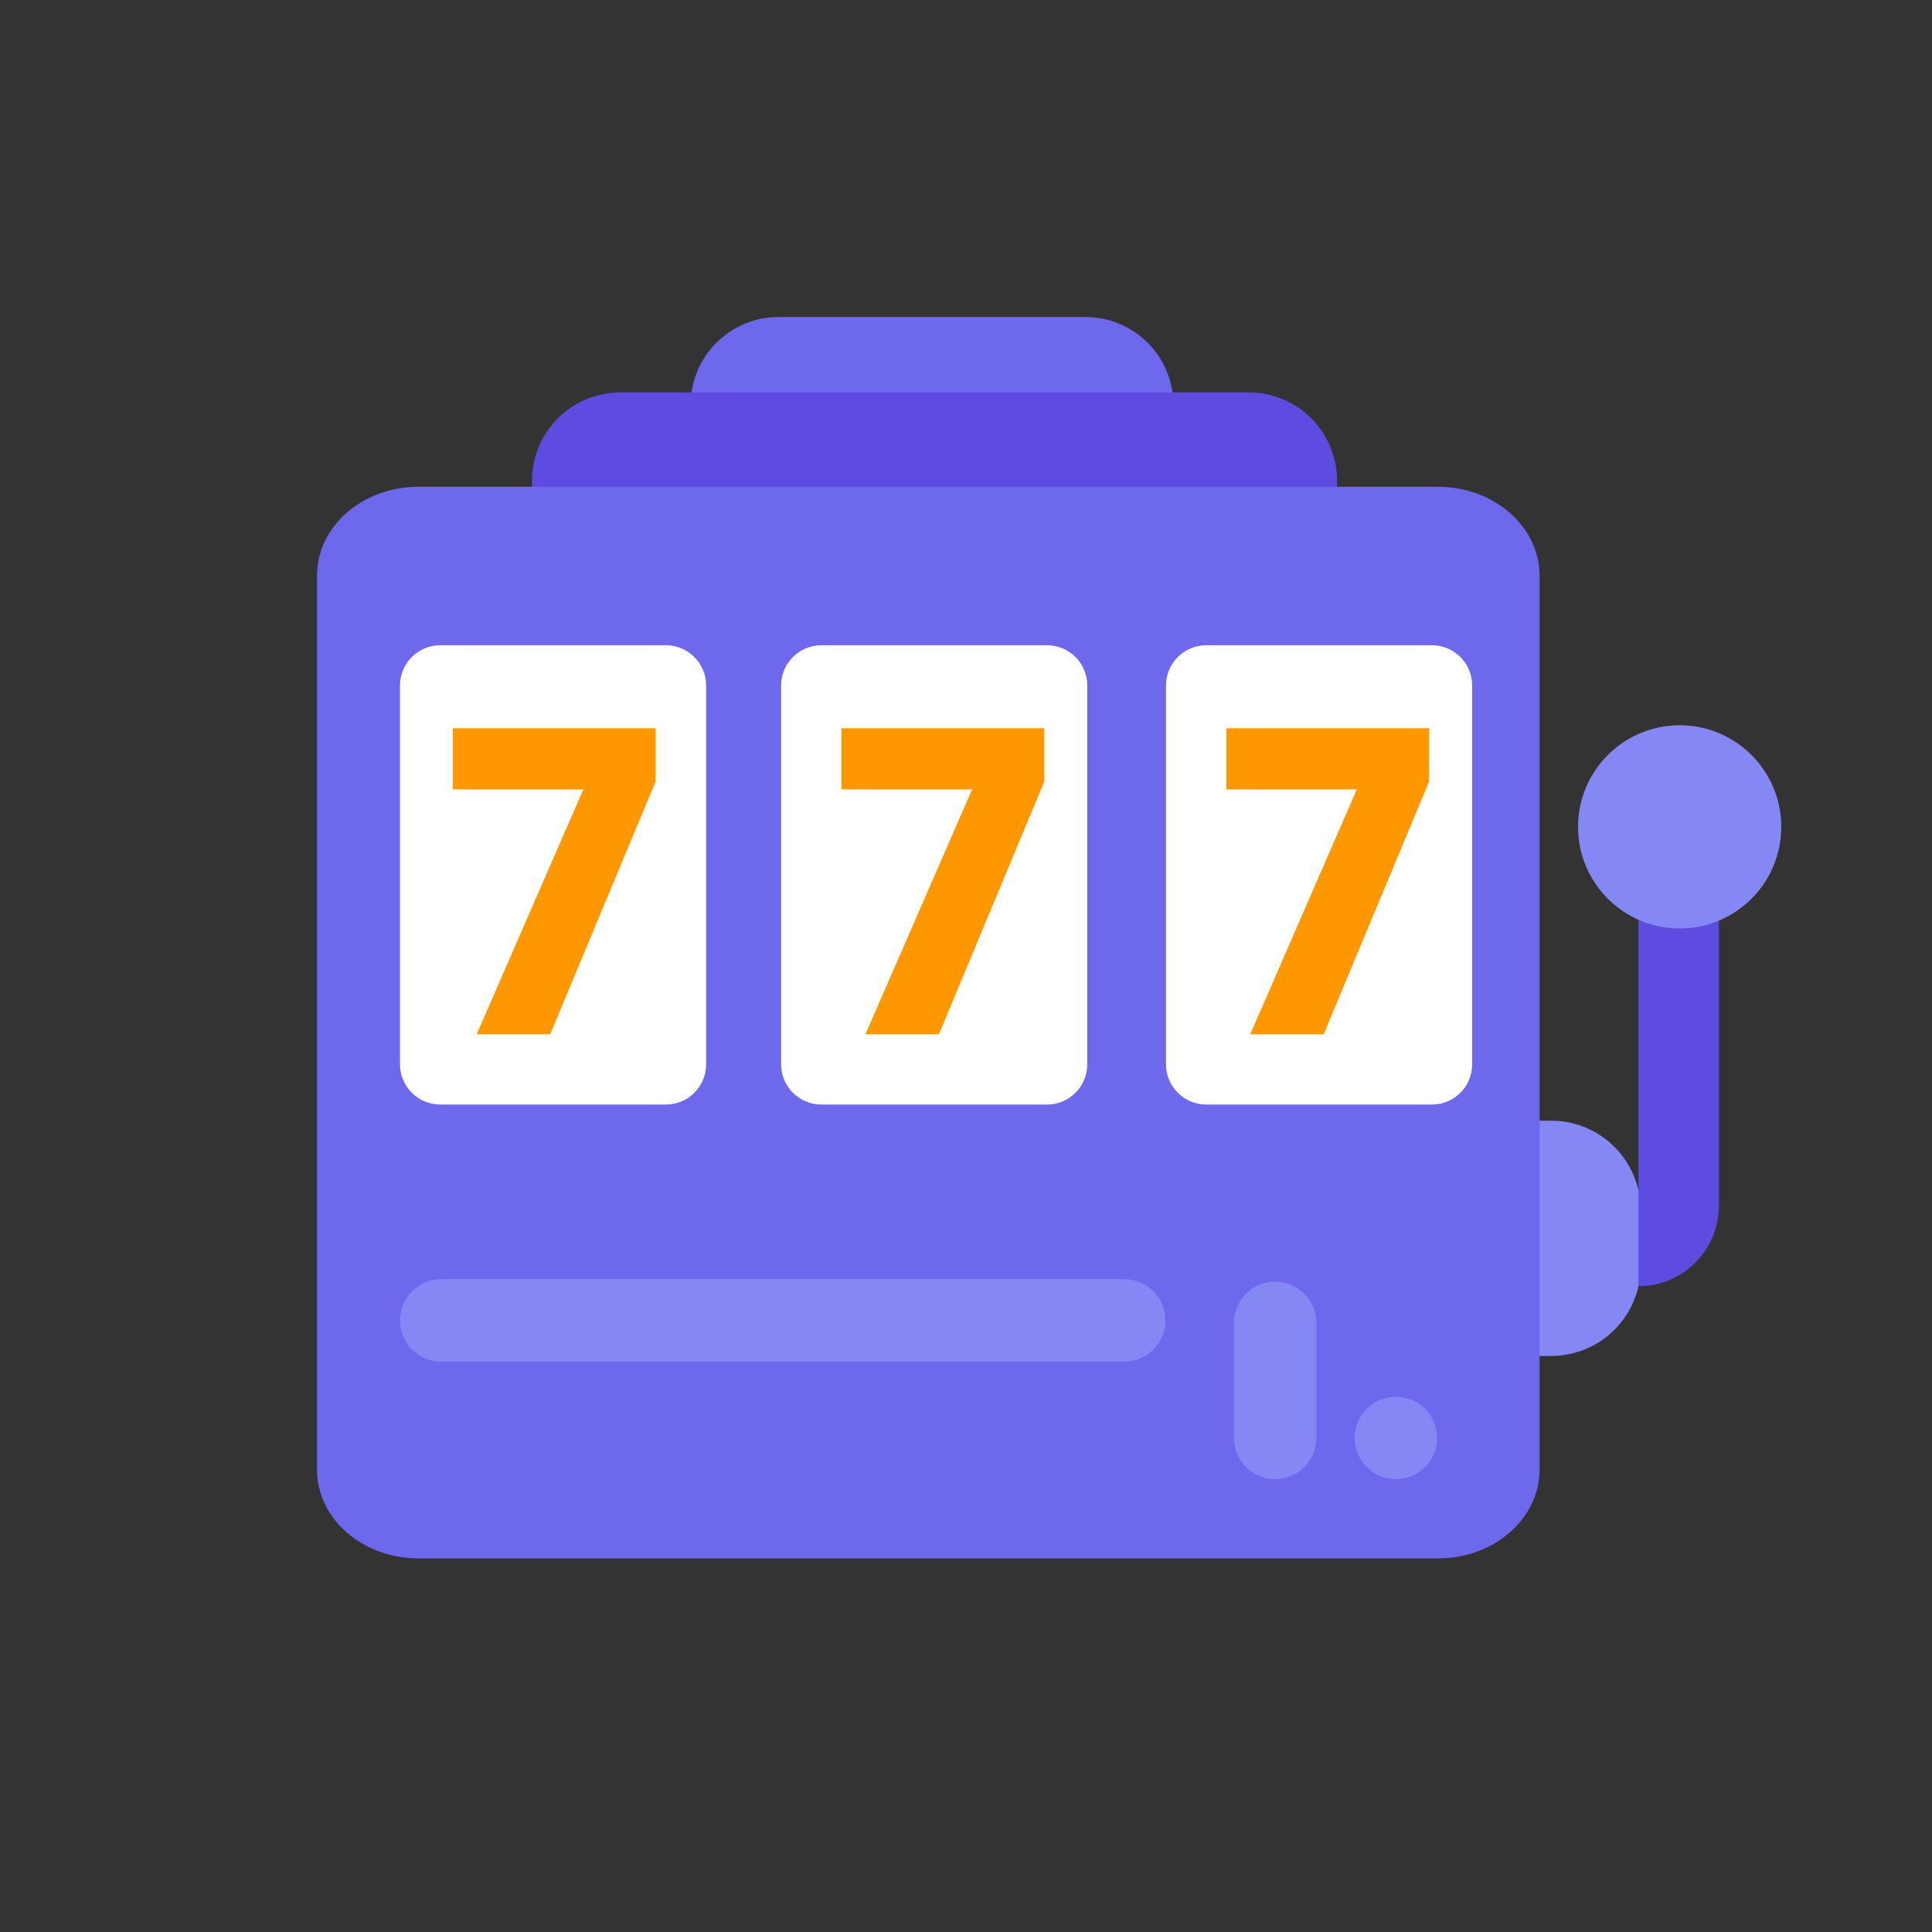<?xml version="1.0" encoding="UTF-8"?> <svg xmlns="http://www.w3.org/2000/svg" width="1024" height="1024" viewBox="0 0 1024 1024" fill="none"><rect x="0" y="0" width="1024" height="1024" fill="#333333" stroke="none"/><g clip-path="url(#clip0_14_1230)"><path d="M412.696 168H575.256C581.395 168 587.473 169.209 593.144 171.558C598.816 173.907 603.969 177.35 608.309 181.691C612.65 186.031 616.093 191.184 618.442 196.856C620.791 202.527 622 208.605 622 214.744V253.333H366V214.744C366 202.355 370.918 190.472 379.674 181.708C388.43 172.943 400.307 168.013 412.696 168Z" fill="#6D68EC"></path><path d="M328.696 208H661.923C668.061 208 674.14 209.209 679.811 211.558C685.482 213.907 690.635 217.35 694.976 221.691C699.316 226.031 702.759 231.184 705.109 236.856C707.458 242.527 708.667 248.605 708.667 254.744V293.333H282V254.744C282 242.355 286.918 230.472 295.674 221.708C304.43 212.943 316.307 208.013 328.696 208Z" fill="#5D4CDF"></path><path d="M714 594.237V718.681H822.421C834.912 718.619 846.874 713.629 855.706 704.797C864.539 695.964 869.529 684.002 869.591 671.511V641.407C869.591 628.875 864.629 616.853 855.79 607.969C846.95 599.085 834.953 594.063 822.421 594L714 594.237Z" fill="#8588F4"></path><path d="M816.012 305.17V778.865C816.012 804.892 791.976 825.988 762.205 825.988H221.76C192.036 825.988 168 804.892 168 778.865V305.17C168 279.096 192.036 258 221.76 258H762.205C791.976 258 816.012 279.239 816.012 305.17Z" fill="#6D68EC"></path><path d="M595.858 678H233.855C221.785 678 212 687.785 212 699.855C212 711.925 221.785 721.71 233.855 721.71H595.858C607.928 721.71 617.713 711.925 617.713 699.855C617.713 687.785 607.928 678 595.858 678Z" fill="#8588F4"></path><path d="M654 701.179V762.145C654 774.215 663.785 784 675.855 784C687.925 784 697.71 774.215 697.71 762.145V701.179C697.71 689.109 687.925 679.324 675.855 679.324C663.785 679.324 654 689.109 654 701.179Z" fill="#8588F4"></path><path d="M739.855 740.29C727.785 740.29 718 750.075 718 762.145C718 774.215 727.785 784 739.855 784C751.925 784 761.71 774.215 761.71 762.145C761.71 750.075 751.925 740.29 739.855 740.29Z" fill="#8588F4"></path><path d="M352.942 342H233.333C221.551 342 212 351.551 212 363.333V564.104C212 575.886 221.551 585.437 233.333 585.437H352.942C364.724 585.437 374.276 575.886 374.276 564.104V363.333C374.276 351.551 364.724 342 352.942 342Z" fill="white"></path><path d="M554.942 342H435.333C423.551 342 414 351.551 414 363.333V564.104C414 575.886 423.551 585.437 435.333 585.437H554.942C566.724 585.437 576.276 575.886 576.276 564.104V363.333C576.276 351.551 566.724 342 554.942 342Z" fill="white"></path><path d="M758.942 342H639.333C627.551 342 618 351.551 618 363.333V564.104C618 575.886 627.551 585.437 639.333 585.437H758.942C770.724 585.437 780.276 575.886 780.276 564.104V363.333C780.276 351.551 770.724 342 758.942 342Z" fill="white"></path><path d="M347.52 414.16L291.627 548.181H252.658L309.215 418.379H240V386H347.52V414.16Z" fill="#FF9800"></path><path d="M553.52 414.16L497.674 548.181H458.705L515.262 418.379H446V386H553.52V414.16Z" fill="#FF9800"></path><path d="M868.4 468.4H911.067V639.067C911.067 650.383 906.572 661.235 898.57 669.237C890.569 677.238 879.716 681.733 868.4 681.733V468.4Z" fill="#5D4CDF"></path><path d="M890.255 492.11C919.998 492.11 944.11 467.998 944.11 438.255C944.11 408.512 919.998 384.4 890.255 384.4C860.512 384.4 836.4 408.512 836.4 438.255C836.4 467.998 860.512 492.11 890.255 492.11Z" fill="#8588F4"></path><path d="M757.473 414.16L701.579 548.181H662.658L719.167 418.379H650V386H757.52L757.473 414.16Z" fill="#FF9800"></path></g><defs><clipPath id="clip0_14_1230"><rect width="1024" height="1024" fill="white"></rect></clipPath></defs></svg> 